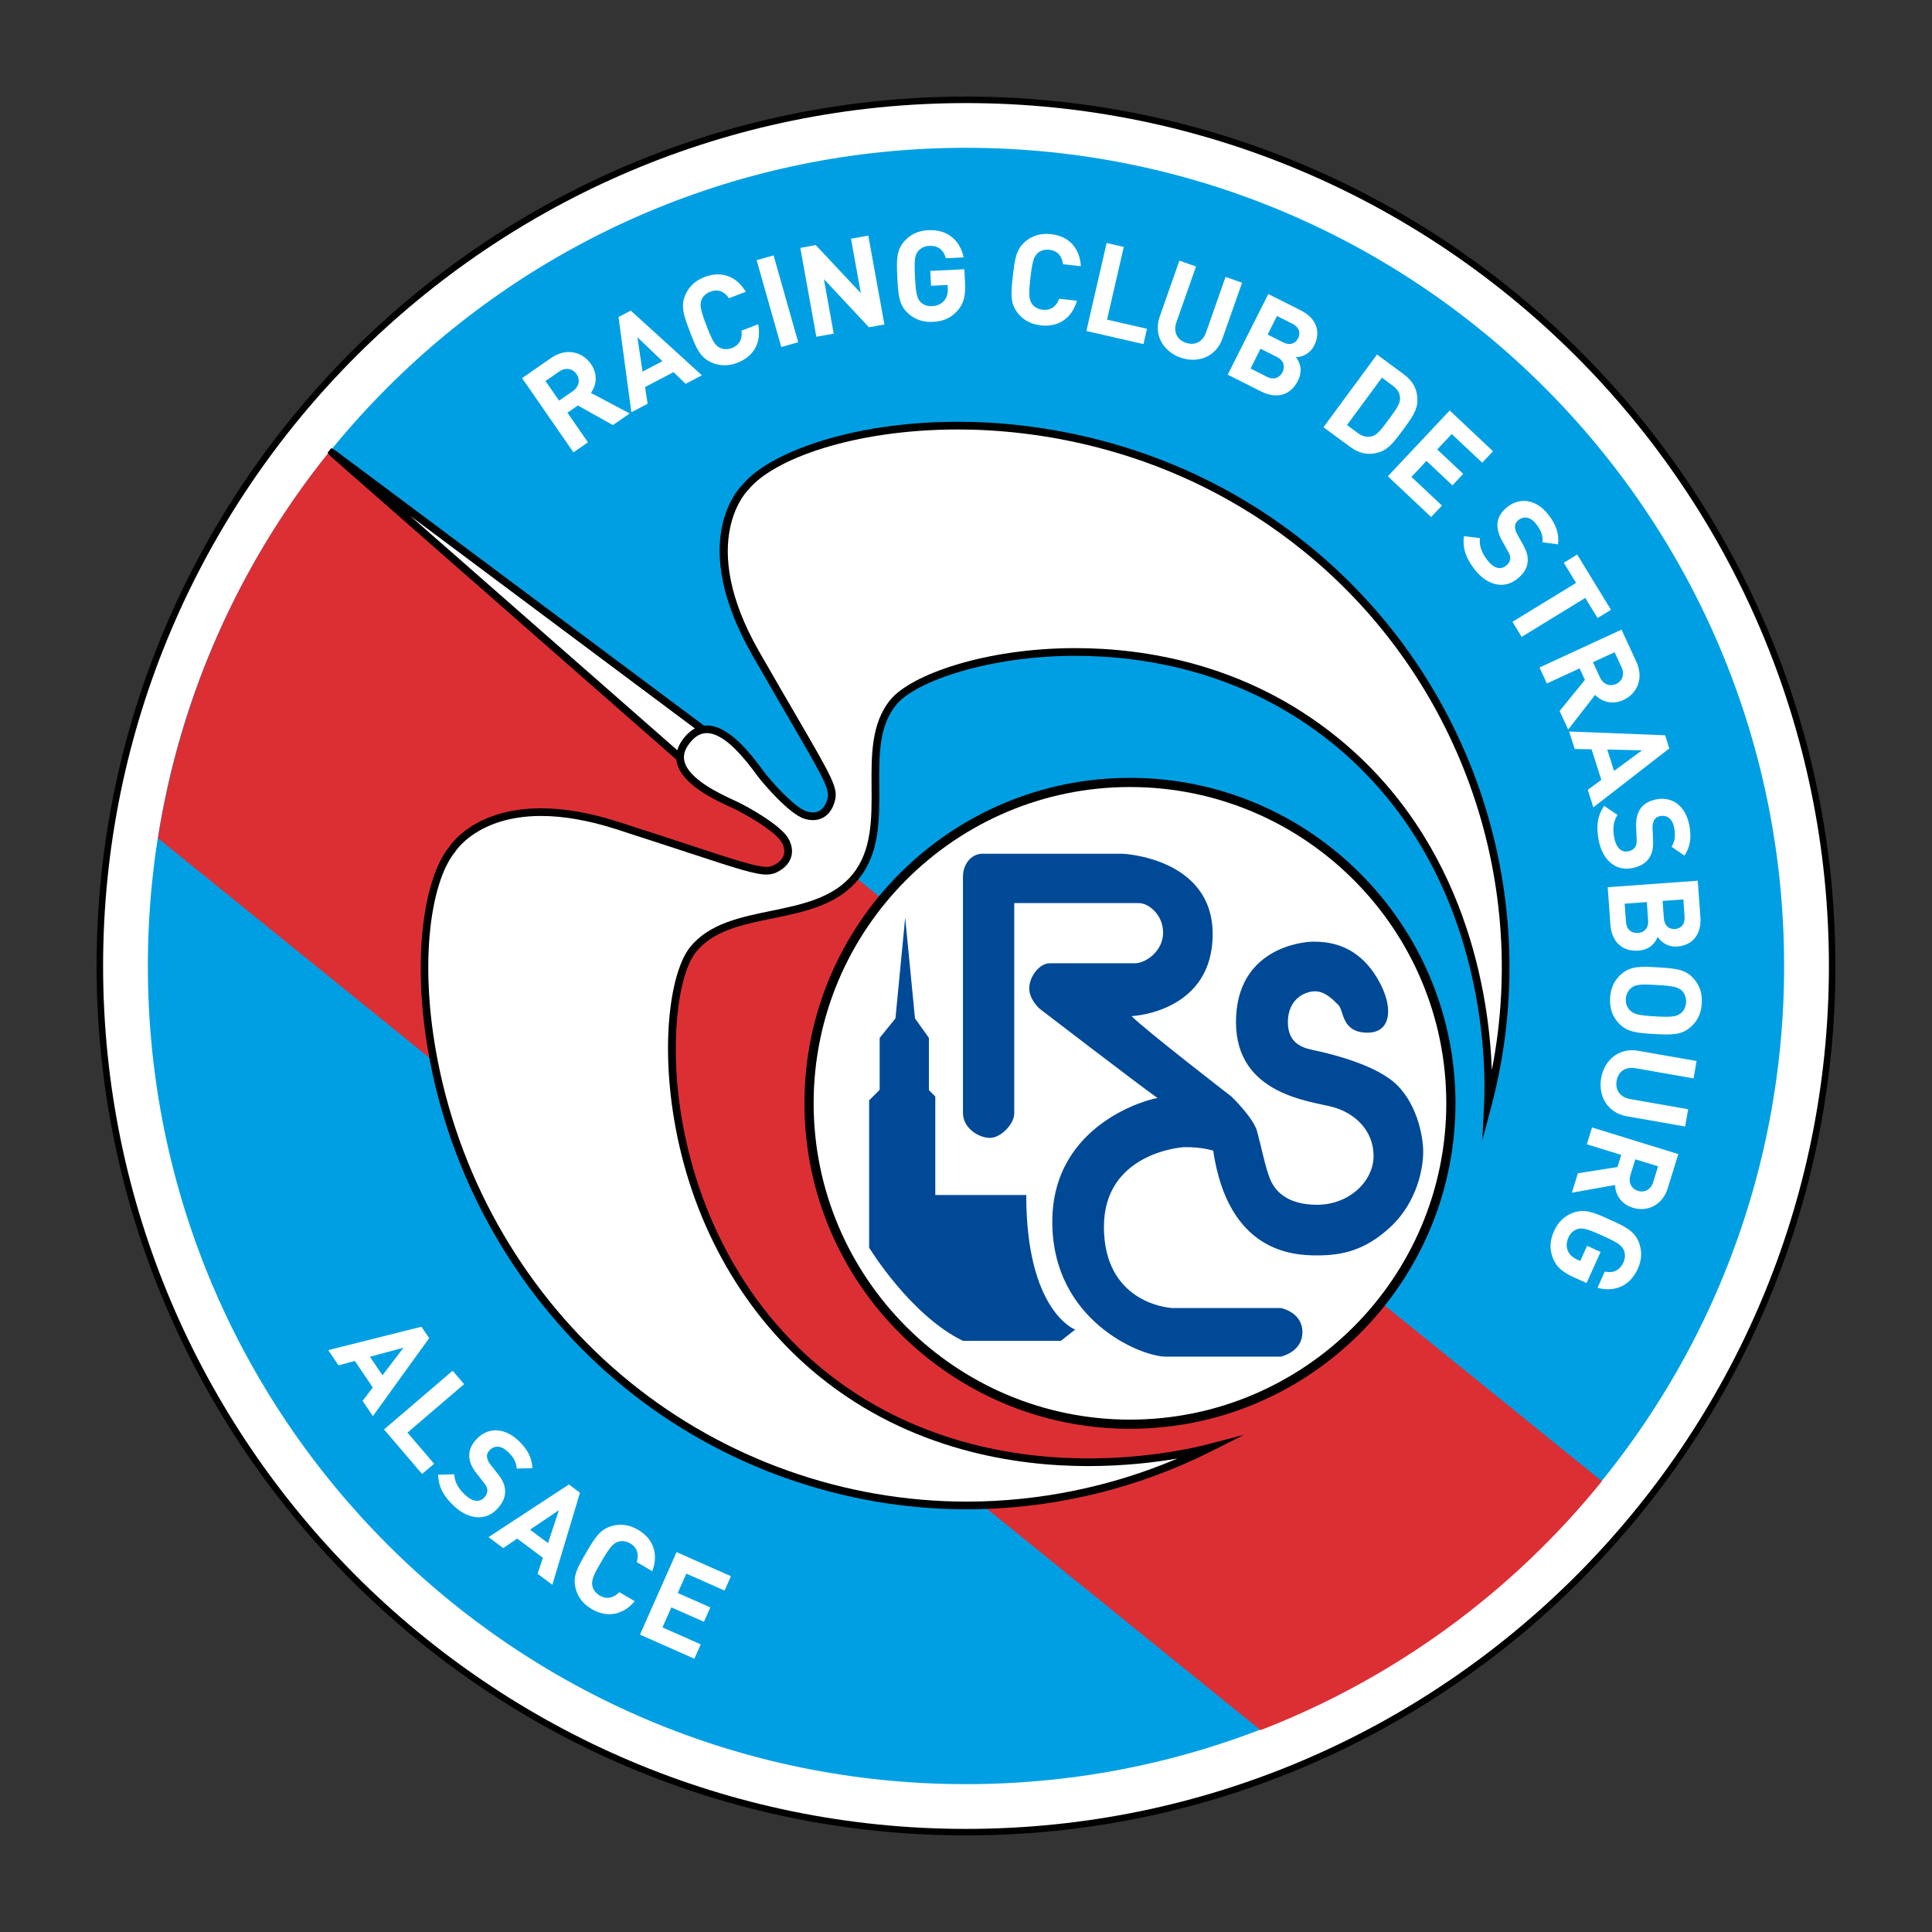 <svg width="500" height="500" viewBox="0 0 500 500" fill="none" xmlns="http://www.w3.org/2000/svg">
<rect x="0" y="0" width="500" height="500" fill="#333333" stroke="none"/>
<g clip-path="url(#clip0_8724_6210)">
<path d="M249.993 25C125.938 25 25 125.938 25 249.993C25 374.062 125.938 475 249.993 475C374.062 475 475 374.062 475 249.993C475 125.938 374.062 25 249.993 25Z" fill="black"/>
<path d="M249.994 26.679C126.866 26.679 26.682 126.863 26.682 249.992C26.682 373.134 126.866 473.318 249.994 473.318C373.137 473.318 473.321 373.134 473.321 249.992C473.321 126.863 373.137 26.679 249.994 26.679Z" fill="white"/>
<path d="M249.998 461.736C366.934 461.736 461.729 366.936 461.729 249.995C461.729 133.054 366.934 38.254 249.998 38.254C133.063 38.254 38.268 133.054 38.268 249.995C38.268 366.936 133.063 461.736 249.998 461.736Z" fill="#009FE3"/>
<path d="M85.236 116.907C61.953 145.796 46.66 180.29 40.887 216.942L326.215 447.764C360.796 434.384 391.263 412.166 414.573 383.329L85.236 116.907Z" fill="#DC2F34"/>
<path d="M98.985 355.926L95.73 351.118L104.42 348.788L98.985 355.926ZM109.065 343.353L84.941 349.415L87.611 353.351L91.834 352.207L96.479 359.086L93.836 362.546L96.506 366.482L111.067 346.309L109.065 343.353Z" fill="white"/>
<path d="M120.109 358.217L117.139 354.744L99.391 369.945L109.239 381.469L112.345 378.813L105.452 370.762L120.109 358.217Z" fill="white"/>
<path d="M130.715 385.709C130.647 384.292 130.075 382.985 128.726 381.309L126.983 379.089C126.356 378.326 126.084 377.604 126.029 376.978C125.988 376.31 126.274 375.765 126.71 375.316C127.814 374.144 129.571 373.954 131.328 375.615C132.459 376.664 133.644 378.054 133.725 380.07L137.784 379.961C137.648 377.182 136.49 375.016 134.148 372.81C130.47 369.35 126.22 369.363 123.373 372.401C122.011 373.831 121.371 375.343 121.439 376.896C121.507 378.353 122.106 379.77 123.414 381.405L125.144 383.625C125.893 384.551 126.097 385.014 126.138 385.641C126.166 386.336 125.879 386.976 125.335 387.548C124.054 388.91 122.283 388.692 120.308 386.812C118.742 385.355 117.625 383.625 117.57 381.541L113.389 381.663C113.47 384.933 114.914 387.33 117.489 389.754C121.071 393.133 125.553 393.827 128.658 390.531C130.102 389.005 130.838 387.398 130.715 385.709Z" fill="white"/>
<path d="M141.826 399.353L137.167 395.879L144.632 390.839L141.826 399.353ZM147.233 384.178L126.434 397.8L130.234 400.647L133.844 398.181L140.504 403.153L139.129 407.294L142.943 410.141L150.094 386.317L147.233 384.178Z" fill="white"/>
<path d="M168.814 406.628C170.544 401.983 168.923 398.128 165.15 395.921C162.835 394.559 160.682 394.327 158.503 394.886C155.316 395.717 153.953 397.964 151.706 401.819C149.445 405.66 148.151 407.949 148.982 411.136C149.567 413.316 150.82 415.073 153.15 416.435C156.882 418.628 161.064 418.178 164.265 414.392L160.274 412.049C158.912 413.465 157.154 414.065 155.207 412.921C154.13 412.294 153.477 411.381 153.3 410.401C153.054 409.107 153.381 407.976 155.642 404.121C157.89 400.266 158.721 399.422 159.96 399.013C160.914 398.686 162.017 398.809 163.093 399.435C165.055 400.58 165.354 402.391 164.796 404.271L168.814 406.628Z" fill="white"/>
<path d="M165.629 423.041L179.7 429.279L181.348 425.561L171.445 421.175L173.747 415.985L182.179 419.717L183.827 415.998L175.395 412.266L177.629 407.254L187.518 411.64L189.167 407.921L175.096 401.682L165.629 423.041Z" fill="white"/>
<path d="M141.177 98.606L144.718 96.154C146.353 95.023 148.164 95.323 149.2 96.808C150.221 98.292 149.867 100.09 148.233 101.235L144.691 103.686L141.177 98.606ZM152.156 114.474L146.857 106.806L149.554 104.94L158.612 110.007L162.957 107.01L152.932 101.684C154.321 99.723 154.812 96.917 152.946 94.219C150.725 91.005 146.557 89.942 142.634 92.639L135.115 97.856L148.41 117.076L152.156 114.474Z" fill="white"/>
<path d="M171.434 93.475L166.286 96.172L164.964 87.277L171.434 93.475ZM167.607 104.481L166.939 100.163L174.295 96.308L177.441 99.332L181.65 97.125L163.248 80.385L160.074 82.047L163.398 106.701L167.607 104.481Z" fill="white"/>
<path d="M184.126 93.81C186.197 94.709 188.349 94.832 190.855 93.879C194.901 92.326 197.176 88.798 196.222 83.921L191.904 85.57C192.149 87.517 191.523 89.261 189.411 90.078C188.24 90.514 187.123 90.446 186.251 89.983C185.093 89.37 184.412 88.403 182.819 84.235C181.225 80.067 181.089 78.882 181.538 77.656C181.879 76.716 182.669 75.926 183.84 75.49C185.952 74.672 187.559 75.572 188.662 77.179L193.021 75.517C190.474 71.267 186.456 70.123 182.383 71.676C179.863 72.643 178.351 74.168 177.411 76.212C176.062 79.222 176.961 81.688 178.555 85.856C180.149 90.024 181.116 92.462 184.126 93.81Z" fill="white"/>
<path d="M206.577 88.571L200.202 66.096L195.816 67.335L202.191 89.811L206.577 88.571Z" fill="white"/>
<path d="M215.767 86.341L213.22 72.229L224.879 84.693L228.884 83.971L224.716 60.978L220.235 61.782L222.782 75.866L211.122 63.43L207.117 64.152L211.272 87.158L215.767 86.341Z" fill="white"/>
<path d="M235.065 81.15C236.754 82.648 238.757 83.424 241.413 83.302C243.905 83.179 246.03 82.444 247.869 80.319C249.49 78.466 249.912 76.464 249.749 73.086L249.572 69.68L240.759 70.117L240.95 73.958L245.24 73.74L245.281 74.598C245.349 75.81 245.104 76.873 244.396 77.758C243.715 78.616 242.625 79.161 241.208 79.229C239.969 79.297 238.961 78.888 238.239 78.167C237.34 77.227 237.013 76.096 236.795 71.628C236.577 67.174 236.781 66.044 237.585 65.022C238.239 64.232 239.192 63.701 240.432 63.633C242.761 63.524 244.164 64.627 244.804 66.834L249.395 66.602C248.577 62.706 245.676 59.301 240.241 59.574C237.585 59.696 235.651 60.677 234.125 62.339C231.919 64.777 232.014 67.406 232.232 71.86C232.463 76.314 232.627 78.943 235.065 81.15Z" fill="white"/>
<path d="M269.375 84.206C273.679 84.696 277.316 82.599 278.719 77.831L274.115 77.313C273.448 79.152 272.086 80.419 269.838 80.16C268.598 80.024 267.631 79.452 267.073 78.635C266.337 77.559 266.16 76.374 266.664 71.947C267.168 67.506 267.59 66.403 268.544 65.517C269.293 64.836 270.356 64.496 271.582 64.646C273.843 64.891 274.851 66.43 275.096 68.378L279.727 68.895C279.427 63.937 276.39 61.09 272.045 60.6C269.375 60.3 267.318 60.954 265.547 62.343C262.959 64.387 262.632 67.002 262.128 71.429C261.638 75.87 261.366 78.471 263.422 81.059C264.839 82.803 266.705 83.906 269.375 84.206Z" fill="white"/>
<path d="M296.842 85.093L286.504 82.723L290.835 63.912L286.395 62.89L281.15 85.665L295.93 89.057L296.842 85.093Z" fill="white"/>
<path d="M305.514 92.541C310.036 94.135 314.708 92.323 316.357 87.651L321.451 73.171L317.174 71.659L312.134 86.003C311.235 88.536 309.192 89.517 306.862 88.7C304.547 87.882 303.593 85.839 304.479 83.306L309.532 68.976L305.228 67.45L300.134 81.943C298.485 86.616 300.992 90.947 305.514 92.541Z" fill="white"/>
<path d="M330.468 92.386C332.321 93.312 332.621 94.906 331.912 96.309C331.204 97.712 329.733 98.448 327.894 97.521L323.644 95.383L326.219 90.248L330.468 92.386ZM330.482 81.775L334.459 83.777C336.189 84.649 336.68 86.107 335.958 87.537C335.236 88.981 333.778 89.457 332.048 88.586L328.057 86.583L330.482 81.775ZM326.477 101.362C330.196 103.229 333.928 102.466 335.89 98.556C337.293 95.778 336.339 93.653 335.372 92.427C336.68 92.454 338.954 91.732 340.112 89.417C341.91 85.834 340.684 82.347 336.612 80.304L328.234 76.095L317.732 96.963L326.477 101.362Z" fill="white"/>
<path d="M357.633 97.737L360.439 99.807C361.679 100.72 362.278 101.783 362.333 102.995C362.414 104.316 361.611 105.556 359.431 108.525C357.252 111.481 356.298 112.611 355.004 112.925C353.833 113.238 352.634 112.979 351.395 112.067L348.602 109.996L357.633 97.737ZM357.007 117.011C359.363 116.248 360.807 114.341 363.109 111.236C365.398 108.116 366.801 106.155 366.828 103.69C366.855 100.829 365.724 98.65 363.164 96.756L356.367 91.757L342.514 110.568L349.297 115.567C351.858 117.461 354.283 117.897 357.007 117.011Z" fill="white"/>
<path d="M370.382 133.805L373.175 130.835L365.274 123.425L369.17 119.284L375.885 125.605L378.678 122.635L371.949 116.315L375.708 112.324L383.595 119.747L386.387 116.778L375.177 106.235L359.172 123.262L370.382 133.805Z" fill="white"/>
<path d="M390.176 142.526C390.776 143.562 390.898 144.038 390.844 144.665C390.748 145.36 390.381 145.945 389.754 146.422C388.269 147.566 386.553 147.076 384.891 144.924C383.584 143.235 382.739 141.355 383.011 139.271L378.871 138.753C378.435 141.995 379.484 144.583 381.649 147.389C384.673 151.285 388.978 152.674 392.56 149.895C394.222 148.601 395.203 147.144 395.352 145.455C395.502 144.038 395.134 142.663 394.072 140.796L392.696 138.331C392.192 137.473 392.029 136.724 392.097 136.097C392.151 135.43 392.519 134.939 393.01 134.558C394.276 133.577 396.047 133.659 397.532 135.579C398.485 136.792 399.425 138.345 399.194 140.347L403.226 140.878C403.525 138.113 402.722 135.784 400.76 133.25C397.668 129.245 393.459 128.605 390.163 131.153C388.61 132.365 387.738 133.741 387.561 135.293C387.398 136.751 387.779 138.249 388.801 140.061L390.176 142.526Z" fill="white"/>
<path d="M391.426 160.927L393.81 164.822L410.264 154.742L413.452 159.946L416.925 157.821L408.166 143.518L404.707 145.643L407.88 150.86L391.426 160.927Z" fill="white"/>
<path d="M417.86 168.793L419.658 172.702C420.502 174.514 419.889 176.244 418.255 177.007C416.606 177.756 414.904 177.102 414.059 175.29L412.261 171.381L417.86 168.793ZM400.329 176.884L408.801 172.975L410.177 175.958L403.625 184.008L405.845 188.803L412.806 179.84C414.495 181.556 417.178 182.523 420.162 181.148C423.703 179.499 425.474 175.576 423.485 171.258L419.644 162.949L398.422 172.743L400.329 176.884Z" fill="white"/>
<path d="M424.944 194.199L417.711 199.512L415.954 193.981L424.944 194.199ZM407.536 193.831L411.894 193.927L414.428 201.827L410.914 204.402L412.358 208.938L432.013 193.695L430.937 190.29L406.078 189.309L407.536 193.831Z" fill="white"/>
<path d="M428.668 206.869C426.734 207.251 425.331 208.082 424.473 209.389C423.683 210.615 423.342 212.114 423.438 214.198L423.56 217.017C423.615 218.216 423.519 218.706 423.179 219.238C422.797 219.81 422.198 220.164 421.422 220.314C419.583 220.668 418.275 219.456 417.758 216.772C417.349 214.688 417.458 212.618 418.616 210.901L415.156 208.558C413.303 211.255 413.085 214.048 413.753 217.521C414.693 222.357 417.921 225.531 422.362 224.673C424.432 224.277 425.971 223.406 426.857 221.962C427.619 220.777 427.919 219.387 427.81 217.235L427.687 214.416C427.633 213.421 427.824 212.686 428.151 212.155C428.518 211.582 429.063 211.31 429.676 211.187C431.256 210.888 432.795 211.746 433.259 214.13C433.545 215.655 433.694 217.453 432.591 219.142L435.942 221.431C437.468 219.101 437.794 216.663 437.182 213.503C436.214 208.545 432.755 206.079 428.668 206.869Z" fill="white"/>
<path d="M426.191 233.452L426.531 238.206C426.681 240.263 425.483 241.339 423.903 241.448C422.336 241.557 420.96 240.672 420.811 238.615L420.456 233.875L426.191 233.452ZM435.658 232.771L435.971 237.226C436.121 239.146 435.113 240.304 433.506 240.427C431.912 240.549 430.74 239.541 430.604 237.607L430.277 233.153L435.658 232.771ZM416.779 239.364C417.078 243.519 419.653 246.338 424.012 246.011C427.117 245.793 428.466 243.886 429.011 242.429C429.651 243.56 431.449 245.153 434.037 244.963C438.028 244.676 440.384 241.83 440.058 237.28L439.376 227.922L416.07 229.611L416.779 239.364Z" fill="white"/>
<path d="M434.941 262.273C433.906 263.063 432.775 263.295 428.321 263.036C423.867 262.777 422.804 262.423 421.864 261.51C421.156 260.815 420.679 259.767 420.761 258.513C420.829 257.274 421.415 256.293 422.205 255.639C423.24 254.849 424.33 254.645 428.798 254.917C433.252 255.176 434.355 255.503 435.281 256.402C436.003 257.138 436.426 258.186 436.357 259.426C436.289 260.679 435.731 261.66 434.941 262.273ZM429.056 250.354C424.602 250.095 421.973 249.973 419.521 252.166C417.846 253.651 416.852 255.598 416.688 258.282C416.538 260.965 417.315 262.995 418.786 264.657C420.979 267.108 423.594 267.34 428.062 267.599C432.516 267.844 435.145 267.939 437.597 265.746C439.259 264.262 440.267 262.355 440.417 259.671C440.58 256.974 439.804 254.931 438.333 253.269C436.14 250.804 433.511 250.613 429.056 250.354Z" fill="white"/>
<path d="M414.38 278.994C413.549 283.707 416.096 288.025 420.973 288.883L436.106 291.539L436.896 287.071L421.912 284.442C419.27 283.979 417.962 282.127 418.385 279.689C418.82 277.264 420.673 275.997 423.315 276.46L438.285 279.089L439.075 274.594L423.942 271.938C419.066 271.08 415.211 274.267 414.38 278.994Z" fill="white"/>
<path d="M421.944 304.127L423.211 300.027L429.109 301.839L427.842 305.953C427.243 307.86 425.635 308.731 423.919 308.2C422.189 307.669 421.358 306.048 421.944 304.127ZM410.679 296.145L419.574 298.897L418.607 302.03L408.363 303.637L406.797 308.677L417.966 306.674C418.075 309.085 419.424 311.592 422.57 312.559C426.289 313.717 430.239 311.973 431.642 307.437L434.339 298.679L412.014 291.786L410.679 296.145Z" fill="white"/>
<path d="M416.577 315.623C412.505 313.784 410.107 312.735 407.015 313.893C404.917 314.71 403.297 316.141 402.207 318.565C401.185 320.84 400.858 323.074 401.921 325.675C402.833 327.964 404.413 329.244 407.492 330.647L410.598 332.05L414.234 324L410.734 322.42L408.963 326.343L408.187 325.989C407.083 325.485 406.239 324.79 405.776 323.741C405.326 322.747 405.34 321.535 405.912 320.241C406.429 319.11 407.26 318.402 408.227 318.088C409.481 317.707 410.638 317.939 414.698 319.777C418.77 321.616 419.669 322.311 420.228 323.496C420.623 324.436 420.664 325.539 420.16 326.67C419.193 328.795 417.572 329.53 415.311 329.094L413.431 333.29C417.272 334.339 421.617 333.317 423.865 328.345C424.954 325.921 424.954 323.769 424.192 321.657C423.02 318.565 420.65 317.462 416.577 315.623Z" fill="white"/>
<path d="M85.807 118.305L175.054 196.601C175.081 196.887 175.122 197.173 175.19 197.445C176.525 203.112 185.147 207.089 189.288 208.982C189.901 209.282 190.405 209.514 190.746 209.677C195.432 212.102 201.057 215.725 202.31 218.013C202.964 219.198 203.141 220.302 202.828 221.282C202.474 222.372 201.534 223.298 200.09 223.993C199.572 224.238 199.028 224.347 198.347 224.347C195.677 224.347 190.528 222.658 178.105 218.572C173.27 216.992 167.317 215.03 159.975 212.674C152.756 210.358 146.054 209.187 140.047 209.187C122.98 209.187 116.714 218.422 116.114 219.362C109.781 227.262 106.266 248.416 111.238 274.406C111.483 275.645 111.728 276.885 112.001 278.138C119.002 310.107 136.71 338.93 161.882 359.308C186.796 379.494 218.152 390.609 250.162 390.609C251.66 390.609 253.145 390.569 254.644 390.528C275.076 389.874 295.33 384.739 313.515 375.571L321.96 371.322L312.82 373.719C309.497 374.591 297.455 377.438 281.627 377.438C263.279 377.438 236.527 373.487 213.33 354.704C187.926 334.135 179.522 306.198 176.77 291.378C172.915 270.564 175.463 252.148 180.148 246.346C184.63 240.815 192.053 239.29 199.927 237.683C208.195 235.993 216.763 234.236 222.211 227.507L222.225 227.494C227.673 220.751 227.619 212.02 227.551 203.561C227.483 195.538 227.428 187.951 231.923 182.421C236.868 176.318 255.992 169.726 278.29 169.726C295.889 169.726 321.701 173.649 344.803 192.351C384.904 224.838 384.564 275.822 384.087 285.711L383.624 295.178L386.035 286.011C400.079 232.67 381.458 175.773 338.606 141.066C304.321 113.306 267.093 109.151 247.955 109.151C220.045 109.151 198.81 117.324 192.203 125.402C191.086 126.478 177.887 140.222 194.778 169.685C198.619 176.4 201.765 181.808 204.326 186.207C212.758 200.714 214.76 204.16 214.188 206.571C213.861 207.947 212.921 210.263 210.374 210.263C209.884 210.263 209.353 210.167 208.808 210.004C206.301 209.241 201.575 204.501 198.251 200.428C198.02 200.128 197.693 199.693 197.284 199.148C194.533 195.443 188.798 187.747 182.914 187.747C182.668 187.747 182.423 187.76 182.192 187.788L87.06 116.766C86.856 116.616 85.927 115.997 85.696 116.011C85.396 116.378 85.097 116.76 84.797 117.128C84.826 117.402 85.698 118.137 85.807 118.305Z" fill="black"/>
<path d="M176.985 191.01L177.121 190.833C177.952 189.811 178.865 189.035 179.832 188.517L106.086 133.446L175.282 194.156C175.582 193.094 176.154 192.045 176.985 191.01Z" fill="white"/>
<path d="M182.912 189.73C181.345 189.73 179.956 190.506 178.676 192.086L178.539 192.25C177.218 193.884 176.769 195.424 177.123 196.99C178.226 201.717 186.562 205.544 190.118 207.179C190.771 207.479 191.303 207.737 191.67 207.914C192.719 208.459 201.982 213.309 204.052 217.041C204.979 218.703 205.21 220.378 204.72 221.89C204.202 223.511 202.894 224.859 200.947 225.786C200.157 226.153 199.326 226.331 198.359 226.331C195.362 226.331 190.485 224.737 177.491 220.46C172.655 218.88 166.716 216.932 159.361 214.562C152.346 212.314 145.848 211.17 140.046 211.17C123.55 211.17 117.843 220.364 117.788 220.46L117.707 220.569C111.332 228.428 107.995 250.576 113.947 277.71C120.853 309.244 138.316 337.671 163.134 357.763C187.693 377.664 218.6 388.615 250.16 388.615C268.863 388.615 287.565 384.774 304.714 377.473C298.952 378.454 290.929 379.421 281.639 379.421C262.951 379.434 235.735 375.403 212.075 356.251C192.883 340.709 179.656 317.798 174.821 291.74C170.707 269.565 173.69 251.162 178.608 245.101C183.525 239.012 191.657 237.35 199.516 235.743C207.458 234.108 215.671 232.433 220.67 226.249C225.683 220.065 225.628 211.688 225.56 203.583C225.506 195.56 225.438 187.251 230.369 181.176C235.722 174.569 255.105 167.732 278.289 167.732C296.201 167.732 322.503 171.736 346.055 190.806C379.699 218.049 385.393 258.027 386.088 276.907C395.895 226.889 377.302 174.964 337.351 142.614C303.543 115.235 266.833 111.148 247.954 111.148C220.616 111.148 199.966 118.967 193.714 126.704L193.618 126.799C193.482 126.936 180.106 140.08 196.506 168.699C200.347 175.4 203.494 180.808 206.055 185.208C215.235 201.008 216.884 203.842 216.121 207.043C215.331 210.353 213.233 212.246 210.373 212.246C209.678 212.246 208.956 212.123 208.22 211.906C204.12 210.652 197.46 202.602 196.71 201.676C196.465 201.376 196.111 200.913 195.689 200.341C193.332 197.167 187.788 189.73 182.912 189.73Z" fill="white"/>
<path d="M376.675 285.533C376.675 239.095 338.886 201.306 292.434 201.306C245.983 201.306 208.193 239.095 208.193 285.533C208.193 331.984 245.983 369.773 292.434 369.773C338.886 369.773 376.675 331.984 376.675 285.533Z" fill="black"/>
<path d="M292.435 203.682C247.293 203.682 210.57 240.405 210.57 285.532C210.57 330.673 247.293 367.396 292.435 367.396C337.576 367.396 374.299 330.673 374.299 285.532C374.299 240.405 337.576 203.682 292.435 203.682Z" fill="white"/>
<path d="M340.822 324.9C347.183 324.9 353.272 323.728 360.015 317.381C366.757 311.02 368.324 302.329 368.324 298.052C368.324 293.775 366.499 284.826 360.532 279.895C354.566 274.964 342.77 272.376 340.305 271.858C337.839 271.327 333.303 270.551 333.303 264.53C333.303 258.496 337.771 256.548 340.305 256.548C342.838 256.548 344.772 258.496 346.339 260.049C347.892 261.602 347.115 267.254 353.926 267.254C360.737 267.254 360.737 259.272 355.479 251.685C350.235 244.098 343.22 243.703 339.91 243.703C336.613 243.703 319.873 245.651 319.873 264.53C319.873 283.396 339.324 284.948 344.977 286.515C350.616 288.068 355.479 292.536 355.479 299.156C355.479 305.776 349.063 311.796 340.89 311.796C332.718 311.796 329.803 307.914 328.631 304.986C327.46 302.071 326.288 296.241 325.321 292.74C324.354 289.239 318.701 283.791 318.701 283.791C318.701 283.791 296.526 266.669 292.834 262.964C293.801 262.964 313.838 261.602 313.838 241.755C313.838 221.923 290.505 220.942 290.505 220.942H254.313C251.194 220.942 249.219 223.857 249.219 226.785V288.068C249.219 291.95 253.278 294.483 256.193 294.483C259.108 294.483 262.486 290.792 262.486 288.19V233.719H294.782C297.111 233.719 301.007 236.579 301.007 241.374C301.007 246.182 296.471 249.288 293.747 249.288H271.694C268.97 249.288 266.368 252.788 266.368 255.772C266.368 258.755 269.092 261.084 269.092 261.084C269.092 261.084 294.265 280.413 299.577 284.172C297.888 284.308 272.334 290.533 272.334 316.209C272.334 341.886 295.422 351.094 301.647 351.094H331.492C331.492 351.094 337.063 349.936 337.063 344.746C337.063 339.556 331.492 338.521 331.492 338.521H303.731C301.266 338.521 285.697 336.451 285.697 317.504C285.697 298.57 305.407 296.881 306.578 296.881C307.75 296.881 310.992 296.881 313.975 297.793C317.87 323.987 334.461 324.9 340.822 324.9Z" fill="#004996"/>
<path d="M265.591 309.269H242.054V283.783L240.405 282.135V268.609L236.796 263.556L234.262 237.484L231.742 263.556L227.656 268.609V282.04L224.932 284.764V322.89C224.932 322.89 235.57 340.394 249.218 347.014H274.541L278.246 344.099C278.246 344.099 265.591 339.427 265.591 309.269Z" fill="#004996"/>
</g>
<defs>
<clipPath id="clip0_8724_6210">
<rect width="450" height="450" fill="white" transform="translate(25 25)"/>
</clipPath>
</defs>
</svg>
